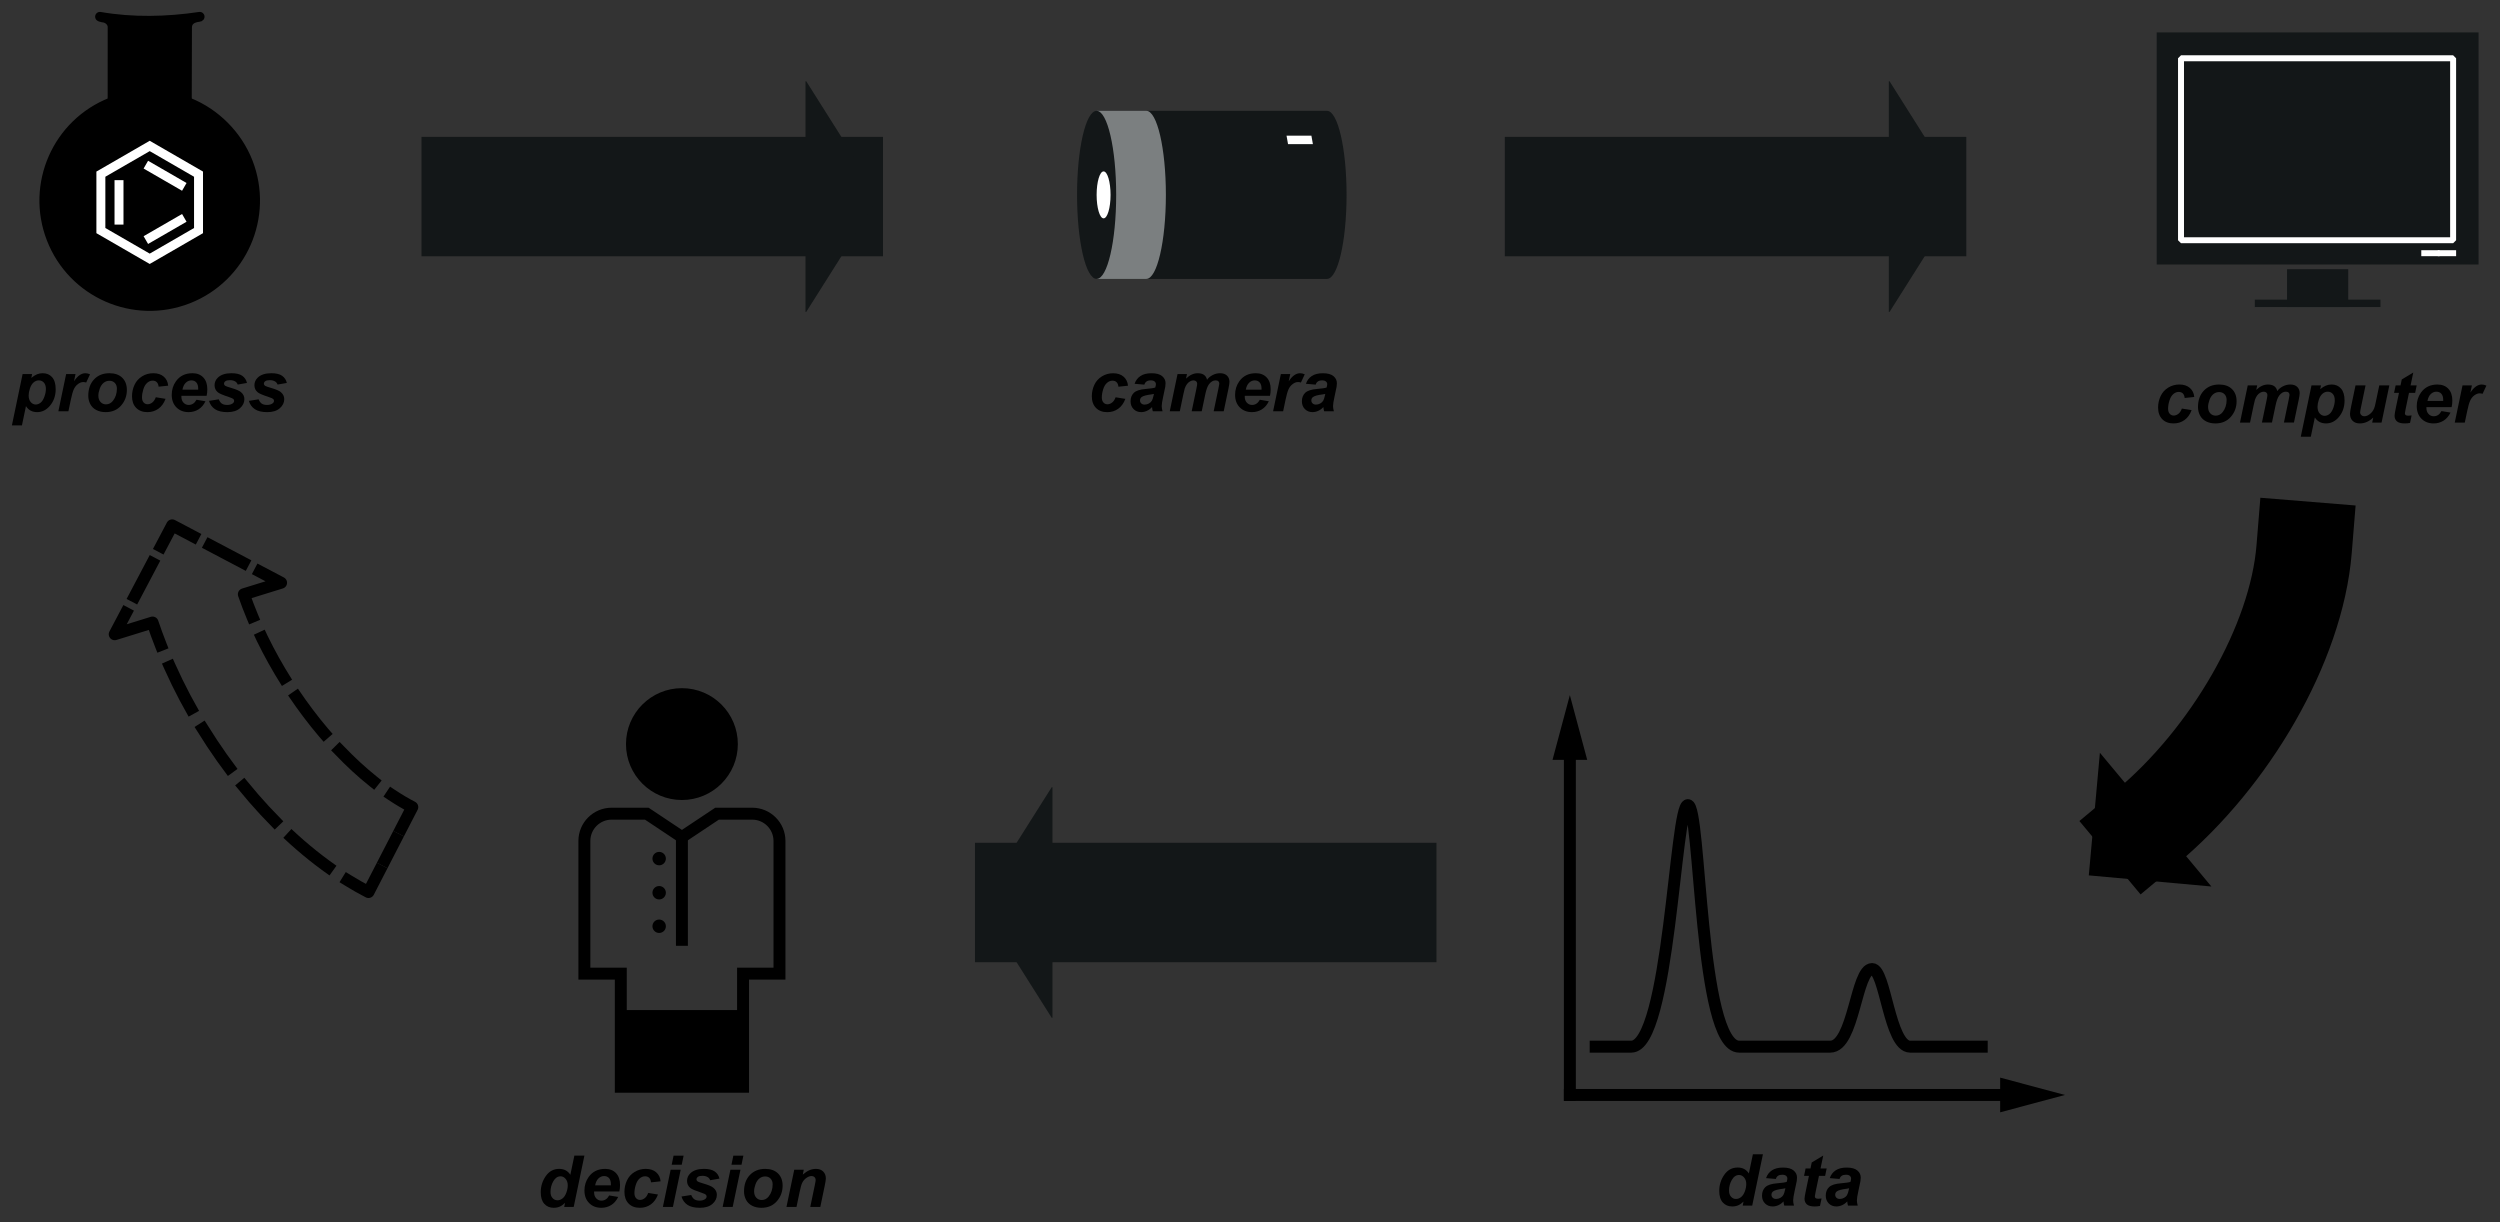 <?xml version="1.0" encoding="UTF-8"?>
<!DOCTYPE svg PUBLIC '-//W3C//DTD SVG 1.0//EN'
          'http://www.w3.org/TR/2001/REC-SVG-20010904/DTD/svg10.dtd'>
<svg stroke-dasharray="none" shape-rendering="auto" xmlns="http://www.w3.org/2000/svg" font-family="'Dialog'" text-rendering="auto" width="90" fill-opacity="1" color-interpolation="auto" color-rendering="auto" preserveAspectRatio="xMidYMid meet" font-size="12px" viewBox="0 0 90 44" fill="black" xmlns:xlink="http://www.w3.org/1999/xlink" stroke="black" image-rendering="auto" stroke-miterlimit="10" stroke-linecap="square" stroke-linejoin="miter" font-style="normal" stroke-width="1" height="44" stroke-dashoffset="0" font-weight="normal" stroke-opacity="1"
><rect x="0" y="0" width="90" height="44" fill="#333333" stroke="none"/><!--Generated by the Batik Graphics2D SVG Generator--><defs id="genericDefs"
  /><g
  ><defs id="defs1"
    ><clipPath clipPathUnits="userSpaceOnUse" id="clipPath1"
      ><path d="M-1 -1 L208.169 -1 L208.169 101.122 L-1 101.122 L-1 -1 Z"
      /></clipPath
      ><clipPath clipPathUnits="userSpaceOnUse" id="clipPath2"
      ><path d="M9.428 6.055 L9.428 106.177 L216.597 106.177 L216.597 6.055 Z"
      /></clipPath
    ></defs
    ><g transform="scale(0.43,0.43) translate(1,1) matrix(1,0,0,1,-9.428,-6.055)"
    ><path d="M101.827 38.316 L102.644 38.449 C102.509 38.812 102.31 39.088 102.046 39.277 C101.782 39.466 101.477 39.562 101.129 39.562 C100.733 39.562 100.418 39.443 100.186 39.207 C99.954 38.971 99.837 38.646 99.837 38.232 C99.837 37.894 99.907 37.574 100.048 37.273 C100.189 36.972 100.401 36.736 100.684 36.563 C100.967 36.39 101.278 36.304 101.616 36.304 C101.983 36.304 102.276 36.4 102.495 36.591 C102.714 36.782 102.837 37.034 102.864 37.347 L102.064 37.431 C102.044 37.257 101.991 37.13 101.905 37.048 C101.817 36.966 101.704 36.925 101.563 36.925 C101.401 36.925 101.25 36.986 101.109 37.107 C100.968 37.228 100.86 37.409 100.786 37.65 C100.71 37.891 100.673 38.117 100.673 38.328 C100.673 38.512 100.718 38.654 100.808 38.754 C100.898 38.854 101.01 38.902 101.145 38.902 C101.28 38.902 101.41 38.853 101.535 38.756 C101.66 38.659 101.757 38.512 101.827 38.316 Z" stroke="none" clip-path="url(#clipPath2)"
    /></g
    ><g transform="matrix(0.43,0,0,0.43,-3.626,-2.175)"
    ><path d="M104.241 37.26 L103.421 37.19 C103.515 36.913 103.678 36.696 103.911 36.54 C104.144 36.384 104.454 36.306 104.839 36.306 C105.239 36.306 105.535 36.386 105.727 36.547 C105.919 36.708 106.014 36.905 106.014 37.138 C106.014 37.232 106.005 37.331 105.99 37.437 C105.972 37.542 105.915 37.82 105.815 38.269 C105.733 38.64 105.692 38.9 105.692 39.048 C105.692 39.181 105.715 39.327 105.762 39.489 L104.945 39.489 C104.912 39.376 104.891 39.259 104.883 39.137 C104.76 39.274 104.618 39.379 104.458 39.452 C104.298 39.525 104.137 39.562 103.975 39.562 C103.717 39.562 103.504 39.477 103.336 39.308 C103.168 39.139 103.084 38.921 103.084 38.656 C103.084 38.359 103.177 38.123 103.36 37.945 C103.546 37.767 103.875 37.66 104.349 37.623 C104.749 37.59 105.017 37.549 105.152 37.502 C105.187 37.385 105.205 37.291 105.205 37.221 C105.205 37.131 105.169 37.057 105.097 36.996 C105.025 36.935 104.917 36.904 104.775 36.904 C104.625 36.904 104.505 36.935 104.42 36.997 C104.331 37.059 104.272 37.146 104.241 37.26 ZM105.041 38.039 C104.99 38.053 104.923 38.064 104.839 38.076 C104.417 38.127 104.142 38.201 104.013 38.299 C103.921 38.369 103.875 38.465 103.875 38.584 C103.875 38.682 103.91 38.764 103.98 38.831 C104.05 38.898 104.143 38.932 104.258 38.932 C104.385 38.932 104.504 38.902 104.617 38.84 C104.728 38.778 104.812 38.699 104.869 38.603 C104.924 38.506 104.973 38.356 105.016 38.151 L105.041 38.039 Z" stroke="none" clip-path="url(#clipPath2)"
    /></g
    ><g transform="matrix(0.43,0,0,0.43,-3.626,-2.175)"
    ><path d="M107.016 36.377 L107.807 36.377 L107.728 36.756 C108.037 36.455 108.361 36.305 108.701 36.305 C108.935 36.305 109.116 36.354 109.243 36.451 C109.37 36.548 109.451 36.683 109.486 36.855 C109.593 36.699 109.748 36.568 109.949 36.462 C110.15 36.356 110.359 36.304 110.576 36.304 C110.824 36.304 111.017 36.37 111.156 36.503 C111.295 36.636 111.364 36.812 111.364 37.03 C111.364 37.137 111.337 37.323 111.282 37.587 L110.884 39.487 L110.043 39.487 L110.441 37.587 C110.49 37.349 110.514 37.214 110.514 37.183 C110.514 37.097 110.488 37.029 110.437 36.979 C110.384 36.929 110.307 36.904 110.204 36.904 C109.995 36.904 109.808 37.015 109.644 37.236 C109.525 37.394 109.423 37.674 109.339 38.076 L109.043 39.488 L108.202 39.488 L108.595 37.607 C108.64 37.39 108.662 37.25 108.662 37.185 C108.662 37.103 108.634 37.037 108.579 36.984 C108.522 36.931 108.446 36.904 108.349 36.904 C108.257 36.904 108.162 36.931 108.065 36.986 C107.968 37.041 107.882 37.117 107.808 37.213 C107.736 37.309 107.672 37.432 107.62 37.582 C107.597 37.652 107.558 37.811 107.506 38.059 L107.207 39.489 L106.366 39.489 L107.016 36.377 Z" stroke="none" clip-path="url(#clipPath2)"
    /></g
    ><g transform="matrix(0.43,0,0,0.43,-3.626,-2.175)"
    ><path d="M114.756 38.193 L112.647 38.193 C112.645 38.226 112.644 38.252 112.644 38.269 C112.644 38.476 112.703 38.644 112.822 38.771 C112.939 38.898 113.084 38.96 113.254 38.96 C113.533 38.96 113.751 38.815 113.907 38.526 L114.66 38.653 C114.514 38.956 114.317 39.182 114.072 39.334 C113.827 39.486 113.552 39.562 113.248 39.562 C112.83 39.562 112.49 39.429 112.228 39.165 C111.966 38.901 111.835 38.551 111.835 38.115 C111.835 37.689 111.953 37.31 112.189 36.978 C112.511 36.529 112.971 36.304 113.569 36.304 C113.95 36.304 114.253 36.421 114.477 36.657 C114.701 36.893 114.814 37.222 114.814 37.646 C114.814 37.85 114.795 38.031 114.756 38.193 ZM114.047 37.682 C114.049 37.645 114.05 37.616 114.05 37.596 C114.05 37.366 113.998 37.194 113.895 37.078 C113.792 36.962 113.653 36.904 113.479 36.904 C113.305 36.904 113.15 36.97 113.011 37.101 C112.874 37.232 112.781 37.425 112.732 37.681 L114.047 37.681 Z" stroke="none" clip-path="url(#clipPath2)"
    /></g
    ><g transform="matrix(0.43,0,0,0.43,-3.626,-2.175)"
    ><path d="M115.667 36.377 L116.452 36.377 L116.326 36.981 C116.619 36.53 116.936 36.305 117.278 36.305 C117.399 36.305 117.529 36.334 117.668 36.395 L117.346 37.084 C117.27 37.057 117.189 37.043 117.103 37.043 C116.958 37.043 116.812 37.098 116.662 37.207 C116.514 37.316 116.396 37.462 116.312 37.645 C116.228 37.828 116.145 38.118 116.063 38.514 L115.858 39.489 L115.017 39.489 L115.667 36.377 Z" stroke="none" clip-path="url(#clipPath2)"
    /></g
    ><g transform="matrix(0.43,0,0,0.43,-3.626,-2.175)"
    ><path d="M118.585 37.26 L117.765 37.19 C117.859 36.913 118.022 36.696 118.255 36.54 C118.488 36.384 118.798 36.306 119.183 36.306 C119.583 36.306 119.879 36.386 120.071 36.547 C120.263 36.708 120.358 36.905 120.358 37.138 C120.358 37.232 120.349 37.331 120.334 37.437 C120.316 37.542 120.259 37.82 120.159 38.269 C120.077 38.64 120.036 38.9 120.036 39.048 C120.036 39.181 120.059 39.327 120.106 39.489 L119.289 39.489 C119.256 39.376 119.235 39.259 119.227 39.137 C119.104 39.274 118.962 39.379 118.802 39.452 C118.642 39.525 118.481 39.562 118.319 39.562 C118.061 39.562 117.848 39.477 117.68 39.308 C117.512 39.139 117.428 38.921 117.428 38.656 C117.428 38.359 117.521 38.123 117.704 37.945 C117.89 37.767 118.219 37.66 118.693 37.623 C119.093 37.59 119.361 37.549 119.496 37.502 C119.531 37.385 119.549 37.291 119.549 37.221 C119.549 37.131 119.513 37.057 119.441 36.996 C119.369 36.935 119.261 36.904 119.119 36.904 C118.969 36.904 118.849 36.935 118.764 36.997 C118.675 37.059 118.616 37.146 118.585 37.26 ZM119.385 38.039 C119.334 38.053 119.267 38.064 119.183 38.076 C118.761 38.127 118.486 38.201 118.357 38.299 C118.265 38.369 118.219 38.465 118.219 38.584 C118.219 38.682 118.254 38.764 118.324 38.831 C118.394 38.898 118.487 38.932 118.602 38.932 C118.729 38.932 118.848 38.902 118.961 38.84 C119.072 38.778 119.156 38.699 119.213 38.603 C119.268 38.506 119.317 38.356 119.36 38.151 L119.385 38.039 Z" stroke="none" clip-path="url(#clipPath2)"
    /></g
    ><g fill="rgb(19,23,24)" transform="matrix(0.43,0,0,0.43,-3.626,-2.175)" stroke="rgb(19,23,24)"
    ><path d="M100.243 14.336 L119.53 14.336 C120.434 14.336 121.169 17.486 121.169 21.373 C121.169 25.26 120.435 28.408 119.53 28.408 L100.243 28.408 L100.243 14.336 Z" stroke="none" clip-path="url(#clipPath2)"
    /></g
    ><g fill="rgb(123,127,128)" transform="matrix(0.43,0,0,0.43,-3.626,-2.175)" stroke="rgb(123,127,128)"
    ><path d="M100.243 14.336 L104.402 14.336 C105.307 14.336 106.041 17.486 106.041 21.373 C106.041 25.26 105.308 28.408 104.402 28.408 L100.243 28.408 L100.243 14.336 Z" stroke="none" clip-path="url(#clipPath2)"
    /></g
    ><g fill="rgb(19,23,24)" transform="matrix(0.43,0,0,0.43,-3.626,-2.175)" stroke="rgb(19,23,24)"
    ><ellipse rx="1.638" ry="7.035" clip-path="url(#clipPath2)" cx="100.242" cy="21.373" stroke="none"
    /></g
    ><g fill="white" transform="matrix(0.43,0,0,0.43,-3.626,-2.175)" stroke="white"
    ><ellipse rx="0.583" ry="1.965" clip-path="url(#clipPath2)" cx="100.826" cy="21.373" stroke="none"
    /></g
    ><g fill="white" transform="matrix(0.43,0,0,0.43,-3.626,-2.175)" stroke="white"
    ><path d="M116.267 17.123 L116.142 16.414 L118.224 16.414 L118.349 17.123 Z" stroke="none" clip-path="url(#clipPath2)"
    /></g
    ><g transform="matrix(0.43,0,0,0.43,-3.626,-2.175)"
    ><path d="M10.324 36.377 L11.121 36.377 L11.054 36.697 C11.224 36.556 11.383 36.455 11.532 36.394 C11.681 36.333 11.84 36.304 12.01 36.304 C12.336 36.304 12.598 36.415 12.797 36.64 C12.994 36.865 13.094 37.201 13.094 37.646 C13.094 38.207 12.923 38.679 12.581 39.066 C12.288 39.396 11.941 39.562 11.541 39.562 C11.129 39.562 10.817 39.394 10.606 39.06 L10.269 40.675 L9.428 40.675 L10.324 36.377 ZM10.831 38.162 C10.831 38.404 10.89 38.592 11.009 38.725 C11.126 38.859 11.266 38.925 11.426 38.925 C11.565 38.925 11.698 38.875 11.827 38.775 C11.956 38.675 12.063 38.507 12.147 38.274 C12.233 38.041 12.275 37.824 12.275 37.625 C12.275 37.393 12.219 37.215 12.108 37.091 C11.997 36.967 11.855 36.904 11.683 36.904 C11.523 36.904 11.377 36.962 11.245 37.076 C11.114 37.19 11.012 37.358 10.939 37.58 C10.866 37.802 10.831 37.996 10.831 38.162 Z" stroke="none" clip-path="url(#clipPath2)"
    /></g
    ><g transform="matrix(0.43,0,0,0.43,-3.626,-2.175)"
    ><path d="M13.969 36.377 L14.754 36.377 L14.628 36.981 C14.921 36.53 15.238 36.305 15.58 36.305 C15.701 36.305 15.831 36.334 15.97 36.395 L15.648 37.084 C15.572 37.057 15.491 37.043 15.405 37.043 C15.26 37.043 15.113 37.098 14.965 37.207 C14.815 37.316 14.698 37.462 14.614 37.645 C14.53 37.828 14.447 38.118 14.365 38.514 L14.16 39.489 L13.319 39.489 L13.969 36.377 Z" stroke="none" clip-path="url(#clipPath2)"
    /></g
    ><g transform="matrix(0.43,0,0,0.43,-3.626,-2.175)"
    ><path d="M15.823 38.197 C15.823 37.621 15.985 37.161 16.311 36.818 C16.635 36.475 17.063 36.304 17.592 36.304 C18.051 36.304 18.409 36.43 18.667 36.683 C18.925 36.936 19.054 37.277 19.054 37.704 C19.054 38.208 18.893 38.643 18.571 39.011 C18.249 39.379 17.817 39.562 17.276 39.562 C16.983 39.562 16.723 39.503 16.497 39.386 C16.271 39.269 16.101 39.103 15.99 38.888 C15.879 38.673 15.823 38.443 15.823 38.197 ZM18.22 37.596 C18.22 37.397 18.161 37.238 18.046 37.117 C17.929 36.997 17.779 36.937 17.596 36.937 C17.414 36.937 17.253 36.993 17.113 37.105 C16.973 37.217 16.863 37.38 16.785 37.594 C16.707 37.808 16.668 38.005 16.668 38.185 C16.668 38.408 16.729 38.583 16.85 38.714 C16.971 38.845 17.123 38.911 17.307 38.911 C17.537 38.911 17.731 38.811 17.887 38.614 C18.108 38.336 18.22 37.996 18.22 37.596 Z" stroke="none" clip-path="url(#clipPath2)"
    /></g
    ><g transform="matrix(0.43,0,0,0.43,-3.626,-2.175)"
    ><path d="M21.475 38.316 L22.292 38.449 C22.157 38.812 21.958 39.088 21.694 39.277 C21.43 39.466 21.125 39.562 20.777 39.562 C20.381 39.562 20.066 39.443 19.834 39.207 C19.602 38.971 19.485 38.646 19.485 38.232 C19.485 37.894 19.555 37.574 19.696 37.273 C19.837 36.972 20.049 36.736 20.332 36.563 C20.615 36.39 20.926 36.304 21.264 36.304 C21.631 36.304 21.924 36.4 22.143 36.591 C22.362 36.782 22.485 37.034 22.512 37.347 L21.712 37.431 C21.692 37.257 21.639 37.13 21.552 37.048 C21.465 36.966 21.352 36.925 21.211 36.925 C21.049 36.925 20.898 36.986 20.757 37.107 C20.616 37.228 20.508 37.409 20.433 37.65 C20.358 37.891 20.321 38.117 20.321 38.328 C20.321 38.512 20.366 38.654 20.456 38.754 C20.546 38.854 20.658 38.902 20.793 38.902 C20.928 38.902 21.058 38.853 21.183 38.756 C21.308 38.659 21.404 38.512 21.475 38.316 Z" stroke="none" clip-path="url(#clipPath2)"
    /></g
    ><g transform="matrix(0.43,0,0,0.43,-3.626,-2.175)"
    ><path d="M25.731 38.193 L23.622 38.193 C23.62 38.226 23.619 38.252 23.619 38.269 C23.619 38.476 23.678 38.644 23.796 38.771 C23.914 38.898 24.059 38.96 24.229 38.96 C24.508 38.96 24.726 38.815 24.882 38.526 L25.635 38.653 C25.489 38.956 25.292 39.182 25.048 39.334 C24.802 39.485 24.527 39.562 24.223 39.562 C23.805 39.562 23.465 39.429 23.203 39.165 C22.941 38.901 22.81 38.551 22.81 38.115 C22.81 37.689 22.928 37.31 23.164 36.978 C23.486 36.529 23.946 36.304 24.544 36.304 C24.925 36.304 25.228 36.421 25.452 36.657 C25.676 36.893 25.789 37.222 25.789 37.646 C25.79 37.85 25.771 38.031 25.731 38.193 ZM25.022 37.682 C25.024 37.645 25.025 37.616 25.025 37.596 C25.025 37.366 24.973 37.194 24.87 37.078 C24.767 36.962 24.628 36.904 24.454 36.904 C24.28 36.904 24.124 36.97 23.987 37.101 C23.848 37.232 23.756 37.425 23.707 37.681 L25.022 37.681 Z" stroke="none" clip-path="url(#clipPath2)"
    /></g
    ><g transform="matrix(0.43,0,0,0.43,-3.626,-2.175)"
    ><path d="M25.931 38.619 L26.745 38.49 C26.817 38.662 26.907 38.783 27.015 38.854 C27.123 38.925 27.269 38.96 27.454 38.96 C27.645 38.96 27.799 38.917 27.914 38.831 C27.994 38.772 28.034 38.702 28.034 38.618 C28.034 38.561 28.013 38.511 27.972 38.466 C27.929 38.423 27.813 38.37 27.623 38.308 C27.115 38.14 26.801 38.007 26.68 37.91 C26.491 37.758 26.396 37.558 26.396 37.312 C26.396 37.066 26.488 36.853 26.671 36.675 C26.927 36.427 27.307 36.304 27.811 36.304 C28.211 36.304 28.514 36.376 28.719 36.523 C28.924 36.67 29.054 36.869 29.109 37.119 L28.333 37.254 C28.292 37.141 28.226 37.055 28.134 36.998 C28.009 36.922 27.859 36.885 27.683 36.885 C27.507 36.885 27.38 36.914 27.304 36.973 C27.226 37.032 27.188 37.098 27.188 37.174 C27.188 37.252 27.227 37.317 27.305 37.367 C27.354 37.398 27.511 37.453 27.777 37.531 C28.187 37.65 28.462 37.767 28.6 37.883 C28.795 38.045 28.893 38.24 28.893 38.469 C28.893 38.764 28.769 39.02 28.521 39.237 C28.273 39.454 27.923 39.563 27.472 39.563 C27.023 39.563 26.675 39.48 26.431 39.315 C26.185 39.149 26.019 38.918 25.931 38.619 Z" stroke="none" clip-path="url(#clipPath2)"
    /></g
    ><g transform="matrix(0.43,0,0,0.43,-3.626,-2.175)"
    ><path d="M29.268 38.619 L30.082 38.49 C30.154 38.662 30.244 38.783 30.352 38.854 C30.46 38.925 30.606 38.96 30.791 38.96 C30.982 38.96 31.136 38.917 31.251 38.831 C31.331 38.772 31.371 38.702 31.371 38.618 C31.371 38.561 31.35 38.511 31.309 38.466 C31.266 38.423 31.15 38.37 30.96 38.308 C30.452 38.14 30.138 38.007 30.017 37.91 C29.828 37.758 29.733 37.558 29.733 37.312 C29.733 37.066 29.825 36.853 30.008 36.675 C30.264 36.427 30.644 36.304 31.148 36.304 C31.548 36.304 31.851 36.376 32.056 36.523 C32.261 36.67 32.391 36.869 32.446 37.119 L31.67 37.254 C31.629 37.141 31.563 37.055 31.471 36.998 C31.346 36.922 31.196 36.885 31.02 36.885 C30.844 36.885 30.717 36.914 30.64 36.973 C30.563 37.032 30.525 37.098 30.525 37.174 C30.525 37.252 30.564 37.317 30.642 37.367 C30.691 37.398 30.848 37.453 31.114 37.531 C31.524 37.65 31.799 37.767 31.937 37.883 C32.132 38.045 32.23 38.24 32.23 38.469 C32.23 38.764 32.106 39.02 31.858 39.237 C31.61 39.454 31.26 39.563 30.809 39.563 C30.36 39.563 30.012 39.48 29.767 39.315 C29.522 39.15 29.355 38.918 29.268 38.619 Z" stroke="none" clip-path="url(#clipPath2)"
    /></g
    ><g transform="matrix(0.43,0,0,0.43,-3.626,-2.175)"
    ><path d="M25.157 6.455 C25.157 6.455 25.175 6.473 25.102 6.48 C24.448 6.552 24.102 6.853 24.102 7.367 C24.102 7.428 24.086 13.201 24.086 13.201 C24.086 13.324 24.104 13.445 24.139 13.564 L24.233 13.634 C26.479 14.529 28.319 16.384 29.196 18.636 C30.967 23.181 28.717 28.31 24.175 30.081 C19.632 31.852 14.507 29.601 12.737 25.054 C10.966 20.509 13.216 15.382 17.759 13.611 L17.794 13.564 C17.828 13.445 17.846 13.322 17.846 13.199 L17.849 7.367 C17.872 6.922 17.483 6.543 16.981 6.523 C16.914 6.519 16.797 6.455 16.797 6.455 C19.544 6.932 22.407 6.865 25.157 6.455 Z" stroke="none" clip-path="url(#clipPath2)"
    /></g
    ><g stroke-miterlimit="2" stroke-width="0.8" transform="matrix(0.43,0,0,0.43,-3.626,-2.175)" stroke-linejoin="round" stroke-linecap="round"
    ><path fill="none" d="M25.157 6.455 C25.157 6.455 25.175 6.473 25.102 6.48 C24.448 6.552 24.102 6.853 24.102 7.367 C24.102 7.428 24.086 13.201 24.086 13.201 C24.086 13.324 24.104 13.445 24.139 13.564 L24.233 13.634 C26.479 14.529 28.319 16.384 29.196 18.636 C30.967 23.181 28.717 28.31 24.175 30.081 C19.632 31.852 14.507 29.601 12.737 25.054 C10.966 20.509 13.216 15.382 17.759 13.611 L17.794 13.564 C17.828 13.445 17.846 13.322 17.846 13.199 L17.849 7.367 C17.872 6.922 17.483 6.543 16.981 6.523 C16.914 6.519 16.797 6.455 16.797 6.455 C19.544 6.932 22.407 6.865 25.157 6.455 Z" clip-path="url(#clipPath2)"
    /></g
    ><g fill="white" stroke-miterlimit="2" stroke-width="0.75" transform="matrix(0.43,0,0,0.43,-3.626,-2.175)" stroke-linecap="butt" stroke="white"
    ><line y2="23.486" fill="none" x1="18.396" clip-path="url(#clipPath2)" x2="18.396" y1="20.516"
    /></g
    ><g fill="white" stroke-miterlimit="2" stroke-width="0.75" transform="matrix(0.43,0,0,0.43,-3.626,-2.175)" stroke-linecap="butt" stroke="white"
    ><line y2="23.486" fill="none" x1="20.967" clip-path="url(#clipPath2)" x2="23.538" y1="24.971"
    /></g
    ><g fill="white" stroke-miterlimit="2" stroke-width="0.75" transform="matrix(0.43,0,0,0.43,-3.626,-2.175)" stroke-linecap="butt" stroke="white"
    ><line y2="19.031" fill="none" x1="23.538" clip-path="url(#clipPath2)" x2="20.967" y1="20.516"
    /></g
    ><g fill="white" stroke-miterlimit="2" stroke-width="0.75" transform="matrix(0.43,0,0,0.43,-3.626,-2.175)" stroke-linecap="butt" stroke="white"
    ><path fill="none" d="M20.967 26.725 L25.053 24.363 L25.053 19.639 L20.967 17.277 L16.878 19.639 L16.878 24.363 Z" clip-path="url(#clipPath2)"
    /></g
    ><g stroke-width="0.75" stroke-miterlimit="2" transform="matrix(0.43,0,0,0.43,-3.626,-2.175)" stroke-linecap="butt"
    ><path d="M56.464 106.104 L55.667 106.104 L55.737 105.766 C55.585 105.912 55.434 106.018 55.288 106.081 C55.14 106.144 54.974 106.176 54.788 106.176 C54.466 106.176 54.204 106.067 54.005 105.847 C53.804 105.627 53.704 105.303 53.704 104.873 C53.704 104.375 53.845 103.924 54.126 103.521 C54.407 103.118 54.779 102.917 55.242 102.917 C55.66 102.917 55.973 103.083 56.182 103.415 L56.519 101.808 L57.36 101.808 L56.464 106.104 ZM54.521 104.838 C54.521 105.061 54.577 105.234 54.69 105.359 C54.801 105.484 54.94 105.547 55.104 105.547 C55.256 105.547 55.399 105.494 55.53 105.39 C55.663 105.286 55.768 105.125 55.846 104.911 C55.926 104.696 55.965 104.491 55.965 104.294 C55.965 104.069 55.904 103.888 55.783 103.749 C55.662 103.61 55.522 103.54 55.364 103.54 C55.118 103.54 54.916 103.677 54.758 103.95 C54.6 104.223 54.521 104.52 54.521 104.838 Z" stroke="none" clip-path="url(#clipPath2)"
    /></g
    ><g stroke-width="0.75" stroke-miterlimit="2" transform="matrix(0.43,0,0,0.43,-3.626,-2.175)" stroke-linecap="butt"
    ><path d="M60.284 104.809 L58.175 104.809 C58.173 104.842 58.172 104.868 58.172 104.885 C58.172 105.092 58.231 105.258 58.349 105.385 C58.467 105.512 58.612 105.576 58.782 105.576 C59.061 105.576 59.279 105.431 59.435 105.142 L60.188 105.267 C60.042 105.57 59.845 105.797 59.601 105.949 C59.355 106.1 59.08 106.176 58.776 106.176 C58.358 106.176 58.018 106.044 57.756 105.78 C57.494 105.516 57.363 105.165 57.363 104.729 C57.363 104.303 57.481 103.924 57.717 103.592 C58.039 103.143 58.499 102.918 59.097 102.918 C59.478 102.918 59.781 103.036 60.005 103.272 C60.229 103.508 60.342 103.836 60.342 104.26 C60.343 104.463 60.323 104.646 60.284 104.809 ZM59.575 104.295 C59.577 104.258 59.578 104.231 59.578 104.211 C59.578 103.981 59.526 103.807 59.423 103.691 C59.32 103.575 59.181 103.519 59.007 103.519 C58.833 103.519 58.677 103.583 58.54 103.714 C58.401 103.845 58.309 104.038 58.26 104.294 L59.575 104.294 Z" stroke="none" clip-path="url(#clipPath2)"
    /></g
    ><g stroke-width="0.75" stroke-miterlimit="2" transform="matrix(0.43,0,0,0.43,-3.626,-2.175)" stroke-linecap="butt"
    ><path d="M62.701 104.932 L63.518 105.063 C63.383 105.426 63.184 105.704 62.92 105.893 C62.656 106.082 62.351 106.176 62.003 106.176 C61.607 106.176 61.292 106.059 61.06 105.822 C60.828 105.585 60.711 105.259 60.711 104.845 C60.711 104.507 60.781 104.189 60.922 103.888 C61.063 103.587 61.275 103.35 61.558 103.177 C61.841 103.004 62.152 102.917 62.49 102.917 C62.857 102.917 63.15 103.013 63.369 103.204 C63.588 103.395 63.711 103.647 63.738 103.96 L62.938 104.046 C62.918 103.872 62.865 103.743 62.778 103.661 C62.691 103.579 62.578 103.538 62.437 103.538 C62.275 103.538 62.124 103.599 61.983 103.72 C61.842 103.841 61.734 104.023 61.659 104.264 C61.584 104.505 61.547 104.732 61.547 104.943 C61.547 105.127 61.592 105.267 61.682 105.367 C61.772 105.467 61.884 105.517 62.019 105.517 C62.154 105.517 62.284 105.468 62.409 105.371 C62.534 105.274 62.631 105.127 62.701 104.932 Z" stroke="none" clip-path="url(#clipPath2)"
    /></g
    ><g stroke-width="0.75" stroke-miterlimit="2" transform="matrix(0.43,0,0,0.43,-3.626,-2.175)" stroke-linecap="butt"
    ><path d="M64.579 102.992 L65.42 102.992 L64.77 106.103 L63.929 106.103 L64.579 102.992 ZM64.825 101.809 L65.666 101.809 L65.508 102.571 L64.667 102.571 L64.825 101.809 Z" stroke="none" clip-path="url(#clipPath2)"
    /></g
    ><g stroke-width="0.75" stroke-miterlimit="2" transform="matrix(0.43,0,0,0.43,-3.626,-2.175)" stroke-linecap="butt"
    ><path d="M65.487 105.232 L66.301 105.103 C66.373 105.275 66.463 105.397 66.571 105.468 C66.679 105.539 66.825 105.575 67.01 105.575 C67.201 105.575 67.355 105.532 67.47 105.446 C67.55 105.387 67.59 105.315 67.59 105.231 C67.59 105.174 67.569 105.124 67.528 105.079 C67.485 105.036 67.369 104.983 67.179 104.921 C66.671 104.753 66.357 104.62 66.236 104.523 C66.047 104.371 65.952 104.171 65.952 103.925 C65.952 103.679 66.044 103.468 66.227 103.29 C66.483 103.042 66.863 102.917 67.367 102.917 C67.767 102.917 68.07 102.991 68.275 103.138 C68.48 103.285 68.61 103.482 68.665 103.732 L67.889 103.867 C67.848 103.754 67.782 103.67 67.69 103.613 C67.565 103.537 67.415 103.498 67.239 103.498 C67.063 103.498 66.936 103.527 66.86 103.586 C66.782 103.645 66.744 103.713 66.744 103.789 C66.744 103.867 66.783 103.932 66.861 103.982 C66.91 104.013 67.067 104.068 67.333 104.146 C67.743 104.265 68.018 104.382 68.156 104.498 C68.351 104.66 68.449 104.855 68.449 105.084 C68.449 105.379 68.325 105.635 68.077 105.852 C67.829 106.069 67.479 106.176 67.028 106.176 C66.579 106.176 66.231 106.094 65.987 105.929 C65.741 105.764 65.575 105.531 65.487 105.232 Z" stroke="none" clip-path="url(#clipPath2)"
    /></g
    ><g stroke-width="0.75" stroke-miterlimit="2" transform="matrix(0.43,0,0,0.43,-3.626,-2.175)" stroke-linecap="butt"
    ><path d="M69.583 102.992 L70.424 102.992 L69.774 106.103 L68.933 106.103 L69.583 102.992 ZM69.829 101.809 L70.67 101.809 L70.512 102.571 L69.671 102.571 L69.829 101.809 Z" stroke="none" clip-path="url(#clipPath2)"
    /></g
    ><g stroke-width="0.75" stroke-miterlimit="2" transform="matrix(0.43,0,0,0.43,-3.626,-2.175)" stroke-linecap="butt"
    ><path d="M70.723 104.811 C70.723 104.235 70.886 103.776 71.21 103.433 C71.536 103.09 71.963 102.918 72.492 102.918 C72.951 102.918 73.309 103.045 73.567 103.298 C73.825 103.551 73.954 103.891 73.954 104.319 C73.954 104.823 73.793 105.258 73.471 105.626 C73.149 105.994 72.717 106.177 72.176 106.177 C71.883 106.177 71.623 106.118 71.397 106.001 C71.171 105.884 71.001 105.718 70.89 105.503 C70.779 105.288 70.723 105.057 70.723 104.811 ZM73.119 104.211 C73.119 104.012 73.06 103.852 72.944 103.732 C72.828 103.612 72.678 103.551 72.495 103.551 C72.313 103.551 72.152 103.608 72.012 103.72 C71.872 103.832 71.762 103.995 71.684 104.209 C71.606 104.423 71.567 104.619 71.567 104.799 C71.567 105.022 71.628 105.199 71.749 105.33 C71.87 105.461 72.022 105.525 72.206 105.525 C72.436 105.525 72.63 105.427 72.786 105.23 C73.008 104.951 73.119 104.611 73.119 104.211 Z" stroke="none" clip-path="url(#clipPath2)"
    /></g
    ><g stroke-width="0.75" stroke-miterlimit="2" transform="matrix(0.43,0,0,0.43,-3.626,-2.175)" stroke-linecap="butt"
    ><path d="M74.927 102.992 L75.724 102.992 L75.642 103.396 C75.841 103.224 76.027 103.101 76.201 103.028 C76.373 102.955 76.555 102.918 76.747 102.918 C77.003 102.918 77.204 102.992 77.351 103.139 C77.498 103.286 77.573 103.479 77.573 103.721 C77.573 103.83 77.541 104.037 77.476 104.342 L77.11 106.104 L76.269 106.104 L76.638 104.336 C76.693 104.072 76.72 103.916 76.72 103.865 C76.72 103.758 76.688 103.673 76.624 103.611 C76.56 103.549 76.473 103.519 76.359 103.519 C76.236 103.519 76.099 103.57 75.949 103.673 C75.799 103.776 75.68 103.913 75.595 104.083 C75.532 104.204 75.462 104.452 75.384 104.825 L75.117 106.102 L74.276 106.102 L74.927 102.992 Z" stroke="none" clip-path="url(#clipPath2)"
    /></g
    ><g stroke-width="0.75" stroke-miterlimit="2" transform="matrix(0.43,0,0,0.43,-3.626,-2.175)" stroke-linecap="butt"
    ><path d="M65.523 71.285 C63.355 71.285 61.591 69.521 61.591 67.353 C61.591 65.185 63.355 63.421 65.523 63.421 C67.691 63.421 69.455 65.185 69.455 67.353 C69.455 69.521 67.691 71.285 65.523 71.285 Z" stroke="none" clip-path="url(#clipPath2)"
    /></g
    ><g stroke-width="0.75" stroke-miterlimit="2" transform="matrix(0.43,0,0,0.43,-3.626,-2.175)" stroke-linecap="butt"
    ><path d="M65.523 64.172 C67.279 64.172 68.705 65.6 68.705 67.354 C68.705 69.11 67.279 70.536 65.523 70.536 C63.769 70.536 62.341 69.11 62.341 67.354 C62.341 65.6 63.769 64.172 65.523 64.172 M65.523 62.672 C62.937 62.672 60.841 64.768 60.841 67.354 C60.841 69.94 62.937 72.036 65.523 72.036 C68.109 72.036 70.205 69.94 70.205 67.354 C70.205 64.768 68.109 62.672 65.523 62.672 L65.523 62.672 Z" stroke="none" clip-path="url(#clipPath2)"
    /></g
    ><g stroke-linecap="butt" transform="matrix(0.43,0,0,0.43,-3.626,-2.175)" stroke-miterlimit="2"
    ><path fill="none" d="M70.642 96.045 L70.642 86.572 L73.691 86.572 L73.691 75.463 C73.691 74.203 72.668 73.18 71.406 73.18 L68.465 73.18 L65.524 75.139 L62.583 73.18 L59.64 73.18 C58.378 73.18 57.357 74.203 57.357 75.463 L57.357 86.572 L60.406 86.572 L60.406 96.045 L70.642 96.045 Z" clip-path="url(#clipPath2)"
    /></g
    ><g stroke-linecap="butt" transform="matrix(0.43,0,0,0.43,-3.626,-2.175)" stroke-miterlimit="2"
    ><rect x="60.406" width="10.236" height="6.424" y="89.621" clip-path="url(#clipPath2)" stroke="none"
    /></g
    ><g stroke-linecap="butt" transform="matrix(0.43,0,0,0.43,-3.626,-2.175)" stroke-miterlimit="2"
    ><line y2="83.742" fill="none" x1="65.523" clip-path="url(#clipPath2)" x2="65.523" y1="75.139"
    /></g
    ><g stroke-linecap="butt" transform="matrix(0.43,0,0,0.43,-3.626,-2.175)" stroke-miterlimit="2"
    ><circle r="0.562" clip-path="url(#clipPath2)" cx="63.618" cy="76.941" stroke="none"
    /></g
    ><g stroke-linecap="butt" transform="matrix(0.43,0,0,0.43,-3.626,-2.175)" stroke-miterlimit="2"
    ><circle r="0.562" clip-path="url(#clipPath2)" cx="63.618" cy="79.799" stroke="none"
    /></g
    ><g stroke-linecap="butt" transform="matrix(0.43,0,0,0.43,-3.626,-2.175)" stroke-miterlimit="2"
    ><circle r="0.562" clip-path="url(#clipPath2)" cx="63.618" cy="82.605" stroke="none"
    /></g
    ><g fill="rgb(19,23,24)" stroke-miterlimit="2" stroke-width="10" transform="matrix(0.43,0,0,0.43,-3.626,-2.175)" stroke-linecap="butt" stroke="rgb(19,23,24)"
    ><line y2="21.516" fill="none" x1="48.72" clip-path="url(#clipPath2)" x2="77.357" y1="21.516"
    /></g
    ><g fill="rgb(19,23,24)" stroke-miterlimit="2" stroke-width="10" transform="matrix(0.43,0,0,0.43,-3.626,-2.175)" stroke-linecap="butt" stroke="rgb(19,23,24)"
    ><path d="M75.869 11.861 L75.932 11.861 L82.03 21.516 L75.932 31.172 L75.869 31.172 Z" stroke="none" clip-path="url(#clipPath2)"
    /></g
    ><g fill="rgb(19,23,24)" stroke-miterlimit="2" stroke-width="10" transform="matrix(0.43,0,0,0.43,-3.626,-2.175)" stroke-linecap="butt" stroke="rgb(19,23,24)"
    ><line y2="21.516" fill="none" x1="139.417" clip-path="url(#clipPath2)" x2="168.054" y1="21.516"
    /></g
    ><g fill="rgb(19,23,24)" stroke-miterlimit="2" stroke-width="10" transform="matrix(0.43,0,0,0.43,-3.626,-2.175)" stroke-linecap="butt" stroke="rgb(19,23,24)"
    ><path d="M166.565 11.861 L166.628 11.861 L172.726 21.516 L166.628 31.172 L166.565 31.172 Z" stroke="none" clip-path="url(#clipPath2)"
    /></g
    ><g fill="rgb(19,23,24)" stroke-miterlimit="2" stroke-width="10" transform="matrix(0.43,0,0,0.43,-3.626,-2.175)" stroke-linecap="butt" stroke="rgb(19,23,24)"
    ><line y2="80.615" fill="none" x1="123.695" clip-path="url(#clipPath2)" x2="95.059" y1="80.615"
    /></g
    ><g fill="rgb(19,23,24)" stroke-miterlimit="2" stroke-width="10" transform="matrix(0.43,0,0,0.43,-3.626,-2.175)" stroke-linecap="butt" stroke="rgb(19,23,24)"
    ><path d="M96.547 90.271 L96.484 90.271 L90.386 80.617 L96.484 70.961 L96.547 70.961 Z" stroke="none" clip-path="url(#clipPath2)"
    /></g
    ><g fill="rgb(19,23,24)" stroke-miterlimit="2" stroke-width="10" transform="matrix(0.43,0,0,0.43,-3.626,-2.175)" stroke-linecap="butt" stroke="rgb(19,23,24)"
    ><rect x="189.242" width="26.449" height="18.932" y="8.021" clip-path="url(#clipPath2)" stroke="none"
      /><rect x="189.242" y="8.021" clip-path="url(#clipPath2)" fill="none" width="26.449" height="18.932" stroke-width="0.5"
    /></g
    ><g stroke-linecap="butt" transform="matrix(0.43,0,0,0.43,-3.626,-2.175)" fill="white" stroke-linejoin="bevel" stroke="white" stroke-width="0.5" stroke-miterlimit="2"
    ><rect fill="none" x="191.029" width="22.781" height="15.236" y="9.936" clip-path="url(#clipPath2)"
    /></g
    ><g fill="white" stroke-miterlimit="2" stroke-width="0.5" transform="matrix(0.43,0,0,0.43,-3.626,-2.175)" stroke-linecap="butt" stroke="white"
    ><line y2="26.256" fill="none" x1="213.811" clip-path="url(#clipPath2)" x2="212.775" y1="26.256"
    /></g
    ><g fill="white" stroke-miterlimit="2" stroke-width="0.5" transform="matrix(0.43,0,0,0.43,-3.626,-2.175)" stroke-linecap="butt" stroke="white"
    ><line y2="26.256" fill="none" x1="212.43" clip-path="url(#clipPath2)" x2="211.395" y1="26.256"
    /></g
    ><g fill="rgb(19,23,24)" stroke-miterlimit="2" stroke-width="0.5" transform="matrix(0.43,0,0,0.43,-3.626,-2.175)" stroke-linecap="butt" stroke="rgb(19,23,24)"
    ><rect x="199.906" width="5.123" height="3.17" y="27.596" clip-path="url(#clipPath2)" stroke="none"
    /></g
    ><g fill="rgb(19,23,24)" stroke-miterlimit="2" stroke-width="0.5" transform="matrix(0.43,0,0,0.43,-3.626,-2.175)" stroke-linecap="butt" stroke="rgb(19,23,24)"
    ><rect x="197.207" width="10.52" height="0.623" y="30.143" clip-path="url(#clipPath2)" stroke="none"
    /></g
    ><g stroke-width="0.5" stroke-miterlimit="2" transform="matrix(0.43,0,0,0.43,-3.626,-2.175)" stroke-linecap="butt"
    ><path d="M191.101 39.264 L191.917 39.395 C191.782 39.758 191.583 40.036 191.319 40.225 C191.055 40.414 190.751 40.508 190.403 40.508 C190.007 40.508 189.692 40.391 189.46 40.154 C189.228 39.917 189.11 39.591 189.11 39.177 C189.11 38.839 189.18 38.521 189.321 38.22 C189.462 37.919 189.675 37.682 189.958 37.509 C190.241 37.336 190.552 37.249 190.89 37.249 C191.257 37.249 191.55 37.345 191.769 37.536 C191.988 37.727 192.111 37.979 192.138 38.292 L191.337 38.378 C191.317 38.204 191.265 38.075 191.179 37.993 C191.091 37.911 190.978 37.87 190.837 37.87 C190.675 37.87 190.523 37.931 190.382 38.052 C190.241 38.173 190.134 38.355 190.06 38.596 C189.984 38.837 189.947 39.064 189.947 39.275 C189.947 39.459 189.992 39.599 190.082 39.699 C190.172 39.799 190.283 39.849 190.418 39.849 C190.553 39.849 190.684 39.8 190.809 39.703 C190.934 39.606 191.03 39.459 191.101 39.264 Z" stroke="none" clip-path="url(#clipPath2)"
    /></g
    ><g stroke-width="0.5" stroke-miterlimit="2" transform="matrix(0.43,0,0,0.43,-3.626,-2.175)" stroke-linecap="butt"
    ><path d="M192.45 39.143 C192.45 38.567 192.614 38.108 192.938 37.765 C193.264 37.422 193.69 37.25 194.219 37.25 C194.678 37.25 195.037 37.377 195.295 37.63 C195.553 37.883 195.682 38.223 195.682 38.651 C195.682 39.155 195.52 39.59 195.198 39.958 C194.876 40.326 194.444 40.509 193.903 40.509 C193.61 40.509 193.35 40.45 193.124 40.333 C192.898 40.216 192.729 40.05 192.618 39.835 C192.507 39.62 192.45 39.389 192.45 39.143 ZM194.847 38.543 C194.847 38.344 194.788 38.184 194.673 38.064 C194.556 37.944 194.407 37.883 194.224 37.883 C194.042 37.883 193.88 37.94 193.74 38.052 C193.6 38.164 193.49 38.327 193.412 38.541 C193.334 38.755 193.295 38.951 193.295 39.131 C193.295 39.354 193.356 39.531 193.477 39.662 C193.598 39.793 193.75 39.857 193.934 39.857 C194.164 39.857 194.358 39.759 194.514 39.562 C194.735 39.283 194.847 38.943 194.847 38.543 Z" stroke="none" clip-path="url(#clipPath2)"
    /></g
    ><g stroke-width="0.5" stroke-miterlimit="2" transform="matrix(0.43,0,0,0.43,-3.626,-2.175)" stroke-linecap="butt"
    ><path d="M196.616 37.324 L197.407 37.324 L197.329 37.701 C197.638 37.4 197.962 37.25 198.302 37.25 C198.536 37.25 198.716 37.299 198.843 37.396 C198.97 37.493 199.052 37.628 199.087 37.8 C199.194 37.644 199.349 37.513 199.55 37.407 C199.751 37.301 199.96 37.249 200.177 37.249 C200.425 37.249 200.618 37.315 200.757 37.448 C200.896 37.581 200.964 37.757 200.964 37.975 C200.964 38.082 200.937 38.268 200.882 38.532 L200.484 40.434 L199.644 40.434 L200.042 38.532 C200.091 38.294 200.114 38.159 200.114 38.128 C200.114 38.042 200.089 37.975 200.038 37.925 C199.985 37.875 199.907 37.851 199.804 37.851 C199.595 37.851 199.409 37.96 199.245 38.181 C199.126 38.339 199.024 38.62 198.94 39.023 L198.643 40.435 L197.803 40.435 L198.196 38.554 C198.241 38.337 198.262 38.197 198.262 38.132 C198.262 38.05 198.235 37.982 198.18 37.929 C198.123 37.876 198.047 37.851 197.95 37.851 C197.858 37.851 197.762 37.878 197.665 37.933 C197.568 37.988 197.483 38.062 197.409 38.158 C197.337 38.254 197.272 38.377 197.22 38.527 C197.197 38.597 197.159 38.757 197.107 39.006 L196.808 40.436 L195.966 40.436 L196.616 37.324 Z" stroke="none" clip-path="url(#clipPath2)"
    /></g
    ><g stroke-width="0.5" stroke-miterlimit="2" transform="matrix(0.43,0,0,0.43,-3.626,-2.175)" stroke-linecap="butt"
    ><path d="M201.952 37.324 L202.749 37.324 L202.681 37.642 C202.851 37.501 203.011 37.402 203.16 37.341 C203.309 37.28 203.467 37.249 203.637 37.249 C203.963 37.249 204.225 37.362 204.424 37.587 C204.621 37.812 204.721 38.146 204.721 38.591 C204.721 39.152 204.551 39.626 204.209 40.013 C203.916 40.343 203.568 40.507 203.168 40.507 C202.756 40.507 202.445 40.341 202.234 40.007 L201.896 41.62 L201.056 41.62 L201.952 37.324 ZM202.458 39.107 C202.458 39.349 202.517 39.538 202.636 39.671 C202.753 39.805 202.894 39.872 203.054 39.872 C203.193 39.872 203.325 39.821 203.454 39.721 C203.583 39.621 203.69 39.453 203.776 39.22 C203.86 38.987 203.903 38.771 203.903 38.572 C203.903 38.34 203.846 38.161 203.735 38.037 C203.624 37.913 203.483 37.851 203.311 37.851 C203.151 37.851 203.004 37.908 202.873 38.022 C202.74 38.136 202.639 38.304 202.566 38.526 C202.493 38.748 202.458 38.941 202.458 39.107 Z" stroke="none" clip-path="url(#clipPath2)"
    /></g
    ><g stroke-width="0.5" stroke-miterlimit="2" transform="matrix(0.43,0,0,0.43,-3.626,-2.175)" stroke-linecap="butt"
    ><path d="M205.638 37.324 L206.478 37.324 L206.095 39.166 C206.048 39.387 206.025 39.525 206.025 39.58 C206.025 39.67 206.058 39.746 206.125 39.81 C206.192 39.874 206.275 39.908 206.379 39.908 C206.453 39.908 206.527 39.893 206.6 39.865 C206.673 39.837 206.746 39.794 206.823 39.736 C206.9 39.678 206.968 39.613 207.028 39.539 C207.088 39.465 207.145 39.367 207.198 39.246 C207.235 39.156 207.274 39.01 207.317 38.807 L207.628 37.325 L208.47 37.325 L207.82 40.436 L207.035 40.436 L207.123 40.014 C206.779 40.344 206.404 40.508 206 40.508 C205.744 40.508 205.543 40.436 205.396 40.289 C205.249 40.142 205.177 39.945 205.177 39.699 C205.177 39.592 205.21 39.379 205.277 39.058 L205.638 37.324 Z" stroke="none" clip-path="url(#clipPath2)"
    /></g
    ><g stroke-width="0.5" stroke-miterlimit="2" transform="matrix(0.43,0,0,0.43,-3.626,-2.175)" stroke-linecap="butt"
    ><path d="M208.868 37.947 L208.997 37.324 L209.407 37.324 L209.511 36.826 L210.474 36.246 L210.249 37.324 L210.761 37.324 L210.632 37.947 L210.116 37.947 L209.845 39.252 C209.796 39.488 209.771 39.623 209.771 39.656 C209.771 39.72 209.792 39.77 209.834 39.806 C209.876 39.842 209.949 39.861 210.057 39.861 C210.094 39.861 210.186 39.853 210.334 39.84 L210.203 40.465 C210.058 40.494 209.91 40.508 209.758 40.508 C209.461 40.508 209.244 40.451 209.11 40.337 C208.976 40.223 208.909 40.065 208.909 39.861 C208.909 39.765 208.944 39.545 209.016 39.199 L209.278 37.947 L208.868 37.947 Z" stroke="none" clip-path="url(#clipPath2)"
    /></g
    ><g stroke-width="0.5" stroke-miterlimit="2" transform="matrix(0.43,0,0,0.43,-3.626,-2.175)" stroke-linecap="butt"
    ><path d="M213.685 39.141 L211.576 39.141 C211.574 39.174 211.574 39.2 211.574 39.217 C211.574 39.424 211.633 39.59 211.752 39.717 C211.869 39.844 212.014 39.908 212.184 39.908 C212.463 39.908 212.68 39.763 212.836 39.474 L213.59 39.599 C213.444 39.902 213.246 40.129 213.002 40.281 C212.756 40.432 212.482 40.508 212.178 40.508 C211.76 40.508 211.42 40.376 211.158 40.112 C210.896 39.848 210.765 39.497 210.765 39.061 C210.765 38.635 210.882 38.256 211.119 37.924 C211.441 37.475 211.902 37.25 212.5 37.25 C212.881 37.25 213.184 37.368 213.408 37.604 C213.632 37.84 213.744 38.168 213.744 38.592 C213.743 38.795 213.724 38.979 213.685 39.141 ZM212.976 38.627 C212.978 38.59 212.98 38.563 212.98 38.543 C212.98 38.313 212.927 38.139 212.824 38.023 C212.721 37.907 212.582 37.851 212.408 37.851 C212.234 37.851 212.08 37.915 211.941 38.046 C211.804 38.177 211.711 38.37 211.662 38.626 L212.976 38.626 Z" stroke="none" clip-path="url(#clipPath2)"
    /></g
    ><g stroke-width="0.5" stroke-miterlimit="2" transform="matrix(0.43,0,0,0.43,-3.626,-2.175)" stroke-linecap="butt"
    ><path d="M214.597 37.324 L215.382 37.324 L215.255 37.928 C215.548 37.477 215.866 37.25 216.208 37.25 C216.329 37.25 216.458 37.281 216.597 37.342 L216.275 38.03 C216.199 38.003 216.119 37.989 216.033 37.989 C215.888 37.989 215.742 38.044 215.592 38.153 C215.444 38.262 215.326 38.409 215.242 38.591 C215.158 38.773 215.074 39.063 214.992 39.459 L214.787 40.436 L213.947 40.436 L214.597 37.324 Z" stroke="none" clip-path="url(#clipPath2)"
    /></g
    ><g stroke-linecap="butt" transform="matrix(0.43,0,0,0.43,-3.626,-2.175)" stroke-miterlimit="2"
    ><line y2="96.729" fill="none" x1="139.863" clip-path="url(#clipPath2)" x2="139.863" y1="67.684"
    /></g
    ><g stroke-linecap="butt" transform="matrix(0.43,0,0,0.43,-3.626,-2.175)" stroke-miterlimit="2"
    ><path d="M138.411 68.674 L139.862 63.254 L141.315 68.674 Z" stroke="none" clip-path="url(#clipPath2)"
    /></g
    ><g stroke-linecap="butt" transform="matrix(0.43,0,0,0.43,-3.626,-2.175)" stroke-miterlimit="2"
    ><line y2="96.729" fill="none" x1="139.863" clip-path="url(#clipPath2)" x2="176.878" y1="96.729"
    /></g
    ><g stroke-linecap="butt" transform="matrix(0.43,0,0,0.43,-3.626,-2.175)" stroke-miterlimit="2"
    ><path d="M175.888 98.182 L181.308 96.73 L175.888 95.277 Z" stroke="none" clip-path="url(#clipPath2)"
    /></g
    ><g stroke-linecap="butt" transform="matrix(0.43,0,0,0.43,-3.626,-2.175)" stroke-miterlimit="2"
    ><path fill="none" d="M142.022 92.686 C142.022 92.686 142.664 92.686 145.003 92.686 C148.191 92.686 148.671 72.463 149.741 72.463 C150.848 72.463 150.662 92.686 154.039 92.686 C154.984 92.686 157.209 92.686 161.662 92.686 C163.654 92.686 163.813 86.186 165.168 86.186 C166.284 86.186 166.603 92.686 168.356 92.686 C171.444 92.686 174.346 92.686 174.346 92.686" clip-path="url(#clipPath2)"
    /></g
    ><g stroke-linecap="butt" transform="matrix(0.43,0,0,0.43,-3.626,-2.175)" stroke-miterlimit="2"
    ><path d="M155.13 105.992 L154.333 105.992 L154.403 105.654 C154.251 105.8 154.1 105.906 153.954 105.969 C153.806 106.032 153.64 106.064 153.454 106.064 C153.132 106.064 152.87 105.955 152.671 105.735 C152.47 105.515 152.37 105.191 152.37 104.761 C152.37 104.263 152.511 103.812 152.792 103.409 C153.073 103.006 153.446 102.805 153.909 102.805 C154.327 102.805 154.639 102.971 154.848 103.303 L155.186 101.696 L156.026 101.696 L155.13 105.992 ZM153.188 104.727 C153.188 104.95 153.243 105.123 153.356 105.248 C153.467 105.373 153.606 105.436 153.77 105.436 C153.922 105.436 154.065 105.383 154.198 105.279 C154.329 105.175 154.434 105.014 154.514 104.8 C154.592 104.585 154.631 104.38 154.631 104.183 C154.631 103.958 154.57 103.777 154.449 103.638 C154.328 103.499 154.189 103.429 154.031 103.429 C153.785 103.429 153.582 103.566 153.424 103.839 C153.266 104.112 153.188 104.408 153.188 104.727 Z" stroke="none" clip-path="url(#clipPath2)"
    /></g
    ><g stroke-linecap="butt" transform="matrix(0.43,0,0,0.43,-3.626,-2.175)" stroke-miterlimit="2"
    ><path d="M157.108 103.762 L156.288 103.692 C156.382 103.415 156.544 103.198 156.778 103.042 C157.01 102.886 157.321 102.808 157.706 102.808 C158.106 102.808 158.401 102.889 158.593 103.05 C158.785 103.211 158.88 103.407 158.88 103.64 C158.88 103.734 158.872 103.833 158.857 103.939 C158.839 104.044 158.781 104.322 158.681 104.771 C158.599 105.142 158.558 105.402 158.558 105.55 C158.558 105.683 158.581 105.831 158.628 105.993 L157.812 105.993 C157.779 105.88 157.757 105.763 157.749 105.641 C157.626 105.778 157.485 105.882 157.325 105.955 C157.165 106.028 157.003 106.064 156.841 106.064 C156.583 106.064 156.37 105.98 156.202 105.811 C156.034 105.642 155.95 105.425 155.95 105.16 C155.95 104.863 156.044 104.625 156.227 104.447 C156.413 104.269 156.741 104.162 157.215 104.125 C157.615 104.092 157.883 104.053 158.018 104.006 C158.053 103.889 158.071 103.795 158.071 103.725 C158.071 103.635 158.036 103.559 157.964 103.498 C157.892 103.437 157.784 103.408 157.642 103.408 C157.492 103.408 157.372 103.438 157.287 103.5 C157.198 103.562 157.14 103.648 157.108 103.762 ZM157.907 104.541 C157.856 104.555 157.79 104.568 157.706 104.58 C157.284 104.631 157.009 104.705 156.88 104.803 C156.788 104.873 156.741 104.967 156.741 105.086 C156.741 105.184 156.776 105.267 156.846 105.334 C156.916 105.401 157.01 105.436 157.125 105.436 C157.252 105.436 157.371 105.405 157.484 105.343 C157.595 105.281 157.679 105.202 157.736 105.106 C157.791 105.009 157.84 104.858 157.882 104.653 L157.907 104.541 Z" stroke="none" clip-path="url(#clipPath2)"
    /></g
    ><g stroke-linecap="butt" transform="matrix(0.43,0,0,0.43,-3.626,-2.175)" stroke-miterlimit="2"
    ><path d="M159.47 103.504 L159.599 102.881 L160.009 102.881 L160.111 102.383 L161.076 101.803 L160.849 102.881 L161.363 102.881 L161.234 103.504 L160.718 103.504 L160.445 104.809 C160.396 105.045 160.373 105.18 160.373 105.213 C160.373 105.277 160.393 105.327 160.434 105.363 C160.475 105.399 160.549 105.418 160.657 105.418 C160.694 105.418 160.788 105.41 160.936 105.397 L160.803 106.022 C160.658 106.051 160.51 106.065 160.358 106.065 C160.061 106.065 159.846 106.008 159.712 105.894 C159.578 105.78 159.509 105.622 159.509 105.418 C159.509 105.322 159.546 105.102 159.618 104.756 L159.878 103.504 L159.47 103.504 Z" stroke="none" clip-path="url(#clipPath2)"
    /></g
    ><g stroke-linecap="butt" transform="matrix(0.43,0,0,0.43,-3.626,-2.175)" stroke-miterlimit="2"
    ><path d="M162.442 103.762 L161.622 103.692 C161.716 103.415 161.88 103.198 162.114 103.042 C162.346 102.886 162.655 102.808 163.04 102.808 C163.44 102.808 163.737 102.889 163.929 103.05 C164.121 103.211 164.216 103.407 164.216 103.64 C164.216 103.734 164.206 103.833 164.191 103.939 C164.173 104.044 164.117 104.322 164.017 104.771 C163.935 105.142 163.894 105.402 163.894 105.55 C163.894 105.683 163.917 105.831 163.964 105.993 L163.146 105.993 C163.113 105.88 163.093 105.763 163.085 105.641 C162.962 105.778 162.819 105.882 162.659 105.955 C162.499 106.028 162.339 106.064 162.177 106.064 C161.919 106.064 161.706 105.98 161.538 105.811 C161.37 105.642 161.286 105.425 161.286 105.16 C161.286 104.863 161.378 104.625 161.563 104.447 C161.747 104.269 162.077 104.162 162.551 104.125 C162.951 104.092 163.219 104.053 163.354 104.006 C163.389 103.889 163.407 103.795 163.407 103.725 C163.407 103.635 163.37 103.559 163.298 103.498 C163.226 103.437 163.118 103.408 162.976 103.408 C162.826 103.408 162.706 103.438 162.621 103.5 C162.532 103.562 162.474 103.648 162.442 103.762 ZM163.243 104.541 C163.192 104.555 163.124 104.568 163.04 104.58 C162.618 104.631 162.343 104.705 162.214 104.803 C162.122 104.873 162.077 104.967 162.077 105.086 C162.077 105.184 162.112 105.267 162.182 105.334 C162.252 105.401 162.344 105.436 162.459 105.436 C162.586 105.436 162.705 105.405 162.818 105.343 C162.929 105.281 163.015 105.202 163.07 105.106 C163.127 105.009 163.175 104.858 163.218 104.653 L163.243 104.541 Z" stroke="none" clip-path="url(#clipPath2)"
    /></g
    ><g stroke-width="8" stroke-miterlimit="2" transform="matrix(0.43,0,0,0.43,-3.626,-2.175)" stroke-linecap="butt"
    ><path fill="none" d="M201.335 51.041 C200.689 58.979 195.121 68.498 188.155 74.305" clip-path="url(#clipPath2)"
    /></g
    ><g stroke-width="8" stroke-miterlimit="2" transform="matrix(0.43,0,0,0.43,-3.626,-2.175)" stroke-linecap="butt"
    ><path d="M193.574 79.277 L184.238 68.08 L183.309 78.346 Z" stroke="none" clip-path="url(#clipPath2)"
    /></g
    ><g stroke-miterlimit="4" transform="matrix(0.43,0,0,0.43,-3.626,-2.175)" stroke-linejoin="round" stroke-linecap="butt"
    ><path fill="none" d="M29.56 56.68 C29.301 56.059 29.063 55.436 28.847 54.811 L31.965 53.846 L30.195 52.914" clip-path="url(#clipPath2)"
    /></g
    ><g stroke-miterlimit="4" stroke-dasharray="3.154,1.577" transform="matrix(0.43,0,0,0.43,-3.626,-2.175)" stroke-linejoin="round" stroke-linecap="butt"
    ><line y2="50.34" fill="none" x1="28.801" clip-path="url(#clipPath2)" x2="25.313" y1="52.178"
    /></g
    ><g stroke-miterlimit="4" transform="matrix(0.43,0,0,0.43,-3.626,-2.175)" stroke-linejoin="round" stroke-linecap="butt"
    ><path fill="none" d="M24.616 49.973 L22.847 49.041 L21.914 50.809" clip-path="url(#clipPath2)"
    /></g
    ><g stroke-miterlimit="4" stroke-dasharray="3.154,1.577" transform="matrix(0.43,0,0,0.43,-3.626,-2.175)" stroke-linejoin="round" stroke-linecap="butt"
    ><line y2="55.691" fill="none" x1="21.178" clip-path="url(#clipPath2)" x2="19.338" y1="52.203"
    /></g
    ><g stroke-miterlimit="4" transform="matrix(0.43,0,0,0.43,-3.626,-2.175)" stroke-linejoin="round" stroke-linecap="butt"
    ><path fill="none" d="M18.97 56.389 L18.037 58.157 L21.204 57.177 C21.416 57.806 21.645 58.433 21.89 59.056" clip-path="url(#clipPath2)"
    /></g
    ><g stroke-miterlimit="4" stroke-dasharray="3.931,1.966" transform="matrix(0.43,0,0,0.43,-3.626,-2.175)" stroke-linejoin="round" stroke-linecap="butt"
    ><path fill="none" d="M22.651 60.867 C25.836 67.98 31.021 74.404 36.716 78.219" clip-path="url(#clipPath2)"
    /></g
    ><g stroke-miterlimit="4" transform="matrix(0.43,0,0,0.43,-3.626,-2.175)" stroke-linejoin="round" stroke-linecap="butt"
    ><path fill="none" d="M37.545 78.754 C38.12 79.109 38.7 79.44 39.282 79.74 L40.199 77.963" clip-path="url(#clipPath2)"
    /></g
    ><g stroke-miterlimit="4" stroke-dasharray="2,1" transform="matrix(0.43,0,0,0.43,-3.626,-2.175)" stroke-linejoin="round" stroke-linecap="butt"
    ><line y2="74.852" fill="none" x1="40.657" clip-path="url(#clipPath2)" x2="41.803" y1="77.074"
    /></g
    ><g stroke-miterlimit="4" transform="matrix(0.43,0,0,0.43,-3.626,-2.175)" stroke-linejoin="round" stroke-linecap="butt"
    ><path fill="none" d="M42.033 74.406 L42.95 72.629 C42.376 72.334 41.802 71.992 41.229 71.611" clip-path="url(#clipPath2)"
    /></g
    ><g stroke-miterlimit="4" stroke-dasharray="3.838,1.919" transform="matrix(0.43,0,0,0.43,-3.626,-2.175)" stroke-linejoin="round" stroke-linecap="butt"
    ><path fill="none" d="M39.682 70.479 C35.83 67.405 32.227 62.633 29.944 57.565" clip-path="url(#clipPath2)"
    /></g
  ></g
></svg
>
